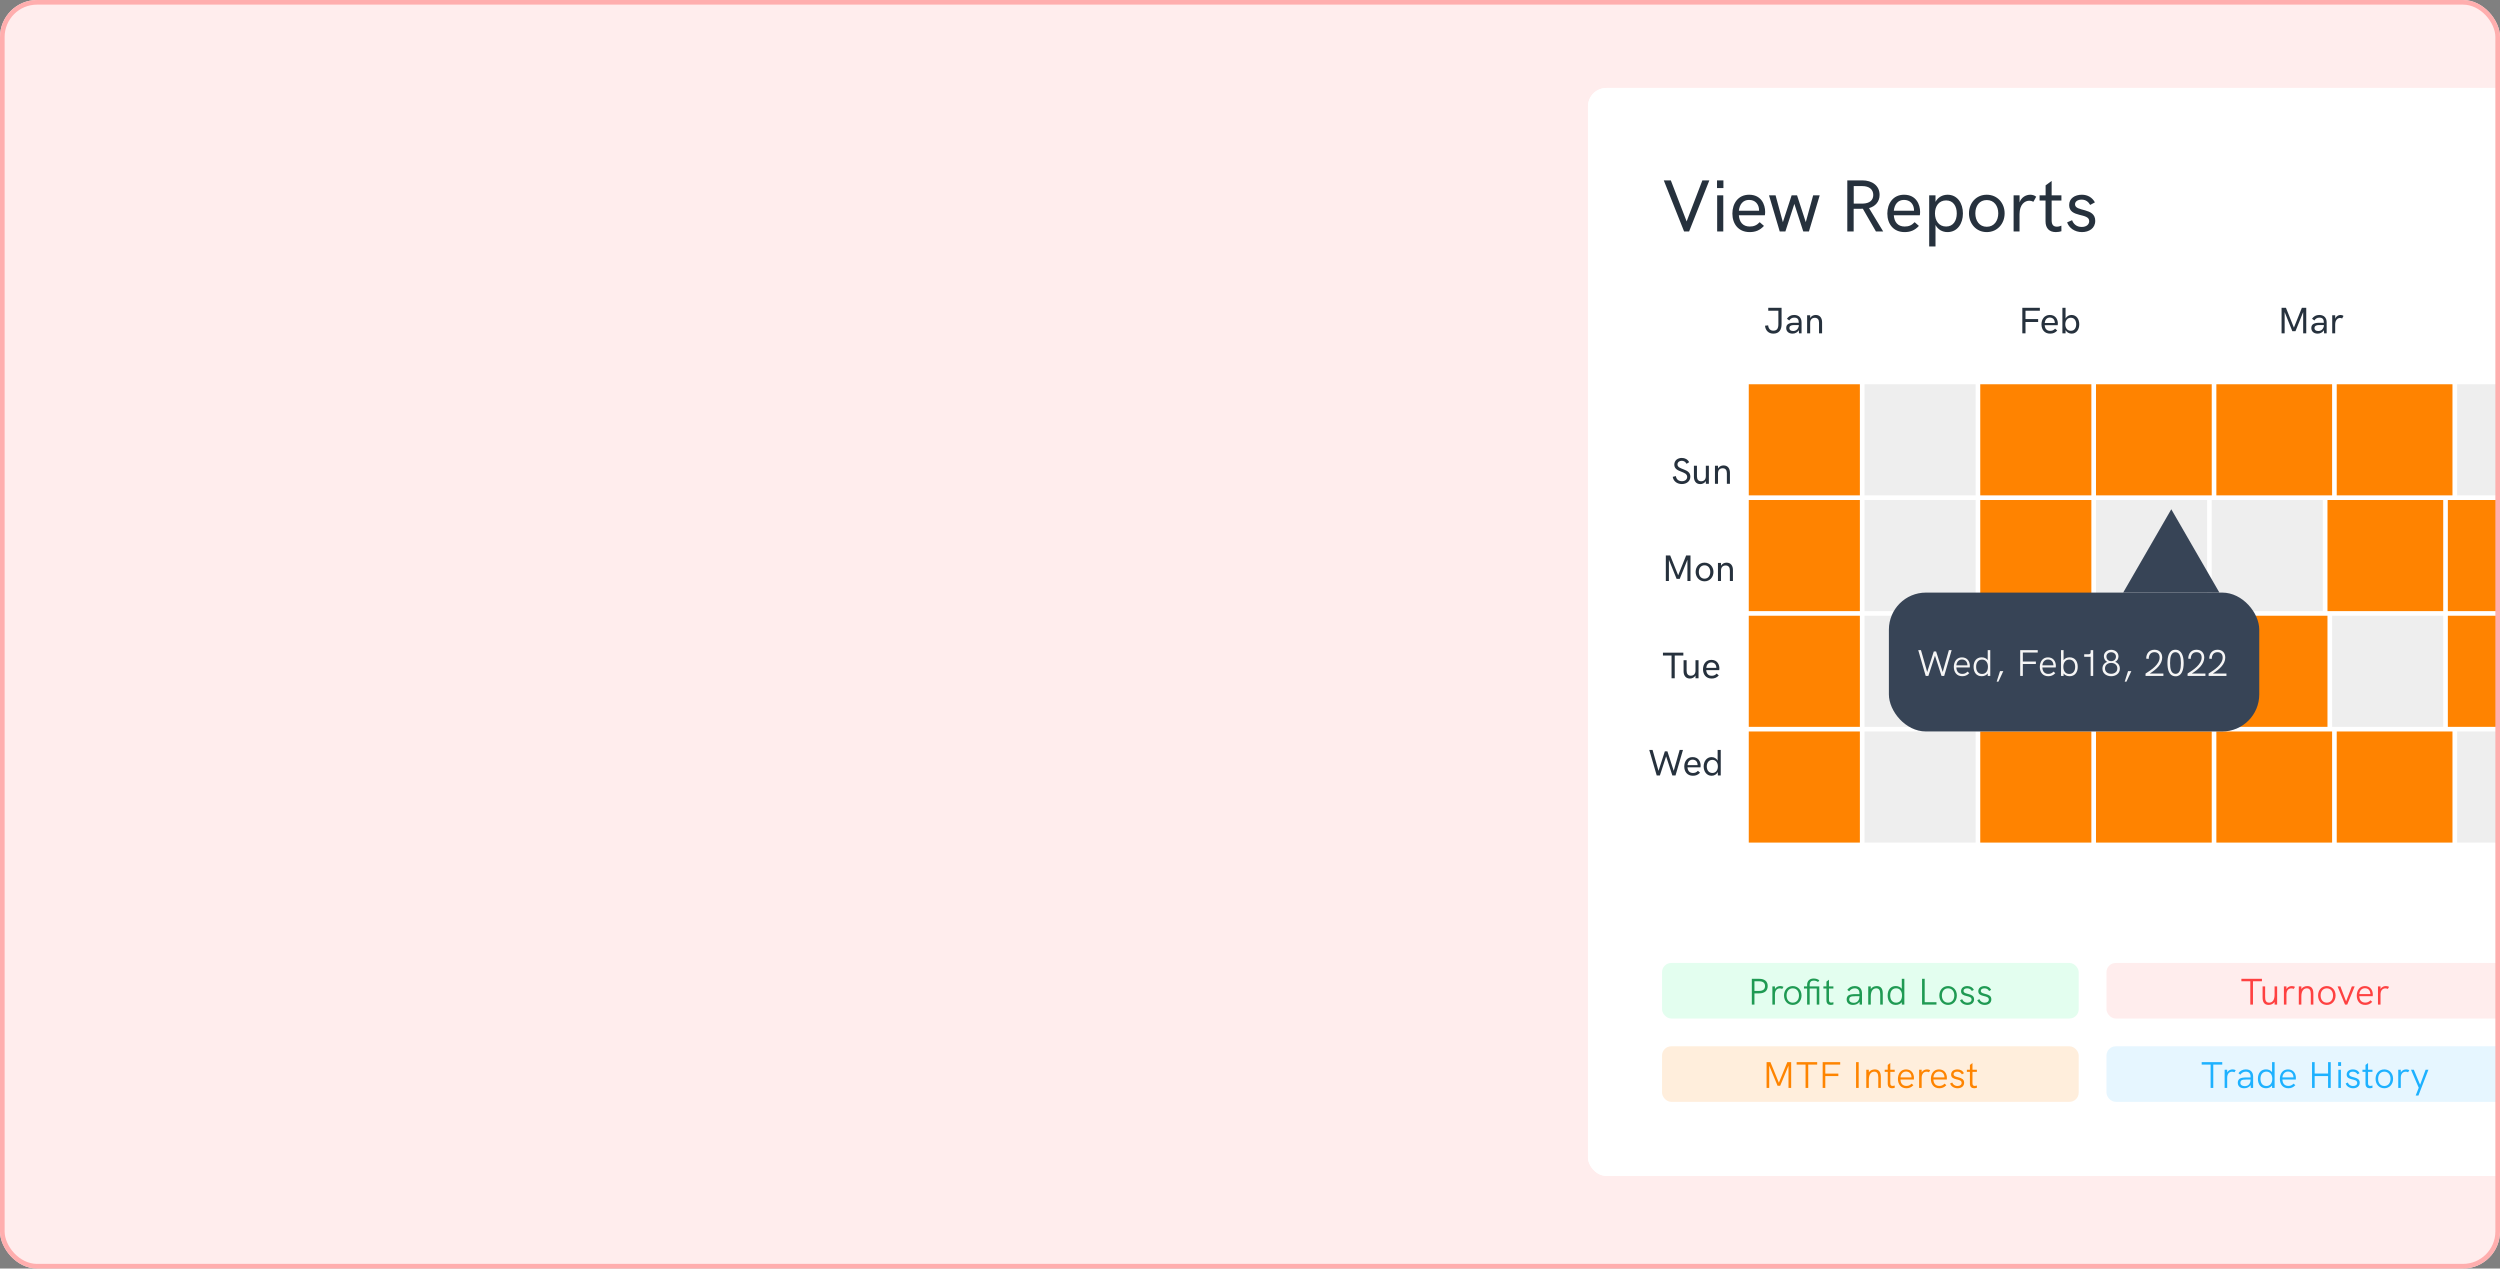 <svg width="540" height="274" viewBox="0 0 540 274" fill="none" xmlns="http://www.w3.org/2000/svg">
<rect x="0" y="0" width="540" height="274" fill="#808080" stroke="none"/>
<rect width="540" height="274" rx="8" fill="#FFEDED"/>
<mask id="mask0_140_10886" style="mask-type:alpha" maskUnits="userSpaceOnUse" x="0" y="0" width="540" height="274">
<rect width="540" height="274" rx="8" fill="#FFC676"/>
</mask>
<g mask="url(#mask0_140_10886)">
<rect x="343" y="19" width="204" height="235" rx="4" fill="white"/>
<rect x="343" y="19" width="204" height="235" rx="4" fill="white"/>
<mask id="mask1_140_10886" style="mask-type:alpha" maskUnits="userSpaceOnUse" x="342" y="19" width="205" height="235">
<path d="M342 23C342 20.791 343.791 19 346 19H543C545.209 19 547 20.791 547 23V250C547 252.209 545.209 254 543 254H346C343.791 254 342 252.209 342 250V23Z" fill="white"/>
</mask>
<g mask="url(#mask1_140_10886)">
<rect x="377.734" y="83" width="24" height="24" fill="#FF8300"/>
<rect x="402.734" y="83" width="24" height="24" fill="#EEEEEE"/>
<rect x="427.734" y="83" width="24" height="24" fill="#FF8300"/>
<rect x="452.734" y="83" width="25" height="24" fill="#FF8300"/>
<rect x="478.734" y="83" width="25" height="24" fill="#FF8300"/>
<rect x="504.734" y="83" width="25" height="24" fill="#FF8300"/>
<rect x="530.734" y="83" width="24" height="24" fill="#EEEEEE"/>
<rect x="377.734" y="108" width="24" height="24" fill="#FF8300"/>
<rect x="402.734" y="108" width="24" height="24" fill="#EEEEEE"/>
<rect x="427.734" y="108" width="24" height="24" fill="#FF8300"/>
<rect x="452.734" y="108" width="24" height="24" fill="#EEEEEE"/>
<rect x="477.734" y="108" width="24" height="24" fill="#EEEEEE"/>
<rect x="502.734" y="108" width="25" height="24" fill="#FF8300"/>
<rect x="528.734" y="108" width="25" height="24" fill="#FF8300"/>
<rect x="377.734" y="133" width="24" height="24" fill="#FF8300"/>
<rect x="402.734" y="133" width="24" height="24" fill="#EEEEEE"/>
<rect x="427.734" y="133" width="24" height="24" fill="#EEEEEE"/>
<rect x="452.734" y="133" width="24" height="24" fill="#FF8300"/>
<rect x="477.734" y="133" width="25" height="24" fill="#FF8300"/>
<rect x="503.734" y="133" width="24" height="24" fill="#EEEEEE"/>
<rect x="528.734" y="133" width="25" height="24" fill="#FF8300"/>
<rect x="377.734" y="158" width="24" height="24" fill="#FF8300"/>
<rect x="402.734" y="158" width="24" height="24" fill="#EEEEEE"/>
<rect x="427.734" y="158" width="24" height="24" fill="#FF8300"/>
<rect x="452.734" y="158" width="25" height="24" fill="#FF8300"/>
<rect x="478.734" y="158" width="25" height="24" fill="#FF8300"/>
<rect x="504.734" y="158" width="25" height="24" fill="#FF8300"/>
<rect x="530.734" y="158" width="24" height="24" fill="#EEEEEE"/>
</g>
<path d="M367.711 38.961L364.313 47.828L360.898 38.961L359.375 38.961L363.766 50L364.844 50L369.219 38.961L367.711 38.961ZM370.875 40.617L372.258 40.617L372.258 38.961L370.875 38.961L370.875 40.617ZM370.906 50L372.227 50L372.227 42.195L370.906 42.195L370.906 50ZM377.938 50.133C379.211 50.133 380.148 49.727 381.016 48.797L380.094 47.992C379.445 48.68 378.805 48.93 377.945 48.93C376.484 48.93 375.695 47.992 375.594 46.492L381.211 46.492C381.242 46.375 381.273 46.062 381.273 45.773C381.273 44.164 380.422 42.062 377.805 42.062C375.414 42.062 374.195 43.984 374.195 46.133C374.195 48.328 375.469 50.133 377.938 50.133ZM375.594 45.523C375.742 44.156 376.477 43.18 377.797 43.18C379.109 43.18 379.797 44.062 379.93 45.031C379.961 45.188 379.961 45.352 379.961 45.523L375.594 45.523ZM384.422 50L385.641 50L387.578 44.039L389.508 50L390.727 50L393.055 42.195L391.641 42.195L390.047 47.984L388.164 42.195L386.992 42.195L385.102 47.992L383.523 42.195L382.109 42.195L384.422 50ZM399.016 50L400.391 50L400.391 45.102L401.672 45.102C401.906 45.102 402.156 45.102 402.375 45.086L405.203 50L406.773 50L403.711 44.953C405.078 44.578 405.992 43.555 405.992 42.094C405.992 40.094 404.375 38.961 402.266 38.961L399.016 38.961L399.016 50ZM400.406 43.977L400.406 40.195L402.273 40.195C403.734 40.195 404.625 40.914 404.625 42.117C404.625 43.266 403.805 43.938 402.383 43.977L400.406 43.977ZM411.406 50.133C412.68 50.133 413.617 49.727 414.484 48.797L413.563 47.992C412.914 48.68 412.273 48.93 411.414 48.93C409.953 48.93 409.164 47.992 409.063 46.492L414.68 46.492C414.711 46.375 414.742 46.062 414.742 45.773C414.742 44.164 413.891 42.062 411.273 42.062C408.883 42.062 407.664 43.984 407.664 46.133C407.664 48.328 408.938 50.133 411.406 50.133ZM409.063 45.523C409.211 44.156 409.945 43.18 411.266 43.18C412.578 43.18 413.266 44.062 413.398 45.031C413.43 45.188 413.43 45.352 413.43 45.523L409.063 45.523ZM416.703 53.234L418.07 53.234L418.07 48.594C418.578 49.578 419.555 50.133 420.656 50.133C422.797 50.133 423.992 48.305 423.992 46.102C423.992 43.906 422.797 42.062 420.68 42.062C419.586 42.062 418.578 42.617 418.07 43.602L418.07 42.195L416.703 42.195L416.703 53.234ZM420.359 48.93C418.836 48.93 417.953 47.703 417.953 46.102C417.953 44.492 418.836 43.289 420.359 43.289C421.883 43.289 422.664 44.516 422.664 46.102C422.664 47.688 421.883 48.93 420.359 48.93ZM429.141 50.133C431.43 50.133 433 48.312 433 46.078C433 43.859 431.43 42.062 429.141 42.062C426.852 42.062 425.297 43.859 425.297 46.078C425.297 48.312 426.852 50.133 429.141 50.133ZM429.141 48.984C427.539 48.984 426.672 47.664 426.672 46.078C426.672 44.5 427.539 43.211 429.141 43.211C430.75 43.211 431.625 44.508 431.625 46.078C431.625 47.656 430.75 48.984 429.141 48.984ZM434.938 50L436.219 50L436.219 46.242C436.219 44.172 437.352 43.352 438.336 43.352C438.648 43.352 438.945 43.438 439.211 43.586L439.82 42.492C439.469 42.195 438.992 42.062 438.531 42.062C437.617 42.062 436.602 42.602 436.227 43.727L436.227 42.195L434.938 42.195L434.938 50ZM444.063 50.133C444.547 50.133 445.016 50.039 445.266 49.945L445.258 48.742C445.031 48.844 444.648 48.961 444.289 48.961C443.57 48.961 443.156 48.586 443.156 47.602L443.156 43.312L445.266 43.312L445.266 42.195L443.156 42.195L443.156 39.086L441.852 40.039L441.852 42.195L440.547 42.195L440.547 43.312L441.836 43.312L441.836 47.82C441.836 49.289 442.633 50.133 444.063 50.133ZM449.703 50.133C451.211 50.133 452.57 49.336 452.57 47.695C452.57 44.75 448.203 45.812 448.203 44.125C448.203 43.539 448.758 43.117 449.641 43.117C450.555 43.117 451.133 43.641 451.477 44.266L452.5 43.711C451.938 42.672 450.953 42.062 449.688 42.062C448.188 42.062 446.938 42.828 446.938 44.297C446.938 47.102 451.266 45.906 451.266 47.758C451.266 48.445 450.719 49.023 449.641 49.023C448.492 49.023 447.836 48.305 447.57 47.562L446.5 48.031C446.891 49.219 448.125 50.133 449.703 50.133Z" fill="#26313D"/>
<rect x="408" y="128" width="80" height="30" rx="8" fill="#374456"/>
<path d="M415.952 146H416.528L417.952 141.624L419.368 146H419.944L421.56 140.424H420.96L419.624 145.152L418.2 140.72H417.696L416.272 145.152L414.928 140.424H414.336L415.952 146ZM425.489 143.832C425.489 142.936 424.985 141.992 423.777 141.992C422.633 141.992 422.025 142.936 422.025 144.048C422.025 145.168 422.641 146.064 423.841 146.064C424.449 146.064 424.905 145.888 425.369 145.4L424.985 145.064C424.625 145.448 424.281 145.56 423.849 145.56C423.073 145.56 422.593 145.04 422.577 144.176H425.465C425.481 144.08 425.489 143.944 425.489 143.832ZM423.777 142.456C424.505 142.456 424.913 142.944 424.953 143.584C424.953 143.656 424.961 143.696 424.961 143.712H422.577C422.625 143.016 423.065 142.456 423.777 142.456ZM429.347 140.424V142.584C429.051 142.2 428.603 141.984 428.043 141.984C426.947 141.984 426.291 142.792 426.291 144.024C426.291 145.2 426.891 146.064 428.043 146.064C428.619 146.064 429.059 145.84 429.347 145.472V146H429.899V140.424H429.347ZM428.123 145.576C427.283 145.576 426.843 144.92 426.843 144.024C426.843 143.088 427.323 142.472 428.123 142.472C428.915 142.472 429.395 143.088 429.395 144.024C429.395 144.92 428.955 145.576 428.123 145.576ZM431.281 147.24H431.657L432.713 144.968H432.001L431.281 147.24ZM436.365 146H436.933V143.424H439.749V142.896H436.933V140.952H440.149V140.424H436.365V146ZM444.067 143.832C444.067 142.936 443.563 141.992 442.355 141.992C441.211 141.992 440.603 142.936 440.603 144.048C440.603 145.168 441.219 146.064 442.419 146.064C443.027 146.064 443.483 145.888 443.947 145.4L443.563 145.064C443.203 145.448 442.859 145.56 442.427 145.56C441.651 145.56 441.171 145.04 441.155 144.176H444.043C444.059 144.08 444.067 143.944 444.067 143.832ZM442.355 142.456C443.083 142.456 443.491 142.944 443.531 143.584C443.531 143.656 443.539 143.696 443.539 143.712H441.155C441.203 143.016 441.643 142.456 442.355 142.456ZM447.037 141.984C446.477 141.984 446.029 142.2 445.733 142.584V140.424H445.181V146H445.733V145.472C446.021 145.84 446.461 146.064 447.037 146.064C448.189 146.064 448.789 145.2 448.789 144.024C448.789 142.792 448.133 141.984 447.037 141.984ZM446.957 145.576C446.125 145.576 445.685 144.92 445.685 144.024C445.685 143.088 446.165 142.472 446.957 142.472C447.757 142.472 448.237 143.088 448.237 144.024C448.237 144.92 447.797 145.576 446.957 145.576ZM451.579 140.424V140.896C451.579 141.224 451.395 141.32 451.115 141.32H450.187V141.864H451.579V146H452.131V140.424H451.579ZM456.014 146.064C456.966 146.064 457.886 145.52 457.886 144.424C457.886 143.728 457.502 143.184 456.862 142.968C457.286 142.768 457.59 142.336 457.59 141.792C457.59 140.92 456.878 140.36 456.022 140.36C455.23 140.36 454.438 140.872 454.438 141.76C454.438 142.312 454.726 142.752 455.166 142.968C454.518 143.184 454.126 143.72 454.126 144.424C454.126 145.52 455.062 146.064 456.014 146.064ZM456.022 142.808C455.414 142.808 454.99 142.424 454.99 141.808C454.99 141.232 455.47 140.888 456.022 140.888C456.622 140.888 457.046 141.28 457.046 141.832C457.046 142.424 456.622 142.808 456.022 142.808ZM456.014 145.536C455.302 145.536 454.678 145.152 454.678 144.384C454.678 143.656 455.23 143.192 456.014 143.192C456.79 143.192 457.342 143.656 457.342 144.384C457.342 145.152 456.718 145.536 456.014 145.536ZM458.937 147.24H459.313L460.369 144.968H459.657L458.937 147.24ZM464.357 145.48C465.773 144.592 467.037 143.456 467.037 142.032C467.037 140.96 466.357 140.344 465.365 140.344C464.213 140.344 463.581 141.176 463.581 142.272L464.125 142.312C464.133 141.488 464.517 140.872 465.365 140.872C466.085 140.872 466.477 141.32 466.477 142.024C466.477 143.504 464.741 144.672 463.437 145.488V146H467.293V145.48H464.357ZM469.952 146.08C471.224 146.08 471.672 144.752 471.672 143.224C471.672 141.696 471.216 140.344 469.896 140.344C468.448 140.344 468.168 141.888 468.168 143.216C468.168 144.544 468.464 146.08 469.952 146.08ZM469.936 145.552C468.92 145.552 468.736 144.392 468.736 143.216C468.736 142.016 468.92 140.872 469.896 140.872C470.832 140.872 471.08 141.928 471.08 143.216C471.08 144.48 470.84 145.552 469.936 145.552ZM473.436 145.48C474.852 144.592 476.116 143.456 476.116 142.032C476.116 140.96 475.436 140.344 474.444 140.344C473.292 140.344 472.66 141.176 472.66 142.272L473.204 142.312C473.212 141.488 473.596 140.872 474.444 140.872C475.164 140.872 475.556 141.32 475.556 142.024C475.556 143.504 473.82 144.672 472.516 145.488V146H476.372V145.48H473.436ZM477.975 145.48C479.391 144.592 480.655 143.456 480.655 142.032C480.655 140.96 479.975 140.344 478.983 140.344C477.831 140.344 477.199 141.176 477.199 142.272L477.743 142.312C477.751 141.488 478.135 140.872 478.983 140.872C479.703 140.872 480.095 141.32 480.095 142.024C480.095 143.504 478.359 144.672 477.055 145.488V146H480.911V145.48H477.975Z" fill="#F5F5F5"/>
<path d="M469 110L479.392 128H458.608L469 110Z" fill="#374456"/>
<path d="M383.039 72.066C384.297 72.066 384.82 71.234 384.82 69.996L384.82 66.481L381.941 66.481L381.941 67.113L384.129 67.113L384.129 70.004C384.129 70.93 383.855 71.426 383.039 71.426C382.34 71.426 381.969 70.941 381.922 70.277L381.246 70.352C381.316 71.32 381.969 72.066 383.039 72.066ZM387.535 68.031C386.82 68.031 386.352 68.332 385.973 68.852L386.48 69.219C386.715 68.856 387.047 68.609 387.543 68.609C388.281 68.609 388.531 68.965 388.535 69.727L387.43 69.727C386.469 69.727 385.82 70.035 385.82 70.844C385.82 71.617 386.398 72.066 387.191 72.066C387.727 72.066 388.266 71.812 388.543 71.305L388.586 72L389.137 72L389.137 69.621C389.137 68.652 388.559 68.031 387.535 68.031ZM387.32 71.5C386.789 71.5 386.5 71.246 386.5 70.867C386.5 70.473 386.813 70.211 387.469 70.211L388.535 70.211L388.535 70.465C388.406 71.051 387.98 71.5 387.32 71.5ZM390.336 72L390.996 72L390.996 69.75C390.996 69.016 391.391 68.644 392.012 68.644C392.602 68.644 392.91 69.047 392.91 69.691L392.91 72L393.57 72L393.57 69.57C393.559 68.734 393.141 68.031 392.191 68.031C391.719 68.031 391.266 68.246 390.996 68.691L390.996 68.098L390.336 68.098L390.336 72Z" fill="#26313D"/>
<path d="M436.82 72L437.508 72L437.508 69.551L440.238 69.551L440.238 68.914L437.508 68.914L437.508 67.113L440.609 67.113L440.609 66.481L436.82 66.481L436.82 72ZM442.828 72.066C443.465 72.066 443.934 71.863 444.367 71.398L443.906 70.996C443.582 71.34 443.262 71.465 442.832 71.465C442.102 71.465 441.707 70.996 441.656 70.246L444.465 70.246C444.48 70.188 444.496 70.031 444.496 69.887C444.496 69.082 444.07 68.031 442.762 68.031C441.566 68.031 440.957 68.992 440.957 70.066C440.957 71.164 441.594 72.066 442.828 72.066ZM441.656 69.762C441.73 69.078 442.098 68.59 442.758 68.59C443.414 68.59 443.758 69.031 443.824 69.516C443.84 69.594 443.84 69.676 443.84 69.762L441.656 69.762ZM447.465 72.066C448.523 72.066 449.121 71.144 449.121 70.047C449.121 68.945 448.523 68.031 447.453 68.031C446.902 68.031 446.414 68.309 446.16 68.801L446.16 66.481L445.477 66.481L445.477 72L446.16 72L446.16 71.293C446.414 71.789 446.918 72.066 447.465 72.066ZM447.305 71.453C446.543 71.453 446.102 70.848 446.102 70.047C446.102 69.246 446.543 68.633 447.305 68.633C448.066 68.633 448.457 69.254 448.457 70.047C448.457 70.84 448.066 71.453 447.305 71.453Z" fill="#26313D"/>
<path d="M497.207 66.481L495.484 70.769L493.762 66.481L492.82 66.481L492.82 72L493.484 72L493.484 67.41L495.148 71.539L495.82 71.539L497.484 67.41L497.484 72L498.148 72L498.148 66.481L497.207 66.481ZM500.957 68.031C500.242 68.031 499.773 68.332 499.395 68.852L499.902 69.219C500.137 68.856 500.469 68.609 500.965 68.609C501.703 68.609 501.953 68.965 501.957 69.727L500.852 69.727C499.891 69.727 499.242 70.035 499.242 70.844C499.242 71.617 499.82 72.066 500.613 72.066C501.148 72.066 501.688 71.812 501.965 71.305L502.008 72L502.559 72L502.559 69.621C502.559 68.652 501.98 68.031 500.957 68.031ZM500.742 71.5C500.211 71.5 499.922 71.246 499.922 70.867C499.922 70.473 500.234 70.211 500.891 70.211L501.957 70.211L501.957 70.465C501.828 71.051 501.402 71.5 500.742 71.5ZM503.758 72L504.398 72L504.398 70.121C504.398 69.086 504.965 68.676 505.457 68.676C505.613 68.676 505.762 68.719 505.895 68.793L506.199 68.246C506.023 68.098 505.785 68.031 505.555 68.031C505.098 68.031 504.59 68.301 504.402 68.863L504.402 68.098L503.758 68.098L503.758 72Z" fill="#26313D"/>
<path d="M363.293 104.555C364.313 104.555 365.117 103.93 365.117 102.953C365.117 101.129 362.336 101.547 362.336 100.328C362.336 99.859 362.727 99.527 363.238 99.527C363.703 99.527 364.059 99.746 364.293 100.18L364.863 99.828C364.504 99.191 363.938 98.914 363.262 98.914C362.375 98.914 361.648 99.461 361.648 100.359C361.648 102.109 364.43 101.664 364.43 103.012C364.43 103.539 364 103.941 363.305 103.941C362.617 103.941 362.086 103.57 361.988 102.832L361.309 103.004C361.477 104.02 362.332 104.555 363.293 104.555ZM367.262 104.566C367.734 104.566 368.195 104.352 368.461 103.906L368.461 104.5L369.117 104.5L369.117 100.598L368.461 100.598L368.461 102.848C368.461 103.578 368.063 103.953 367.441 103.953C366.852 103.953 366.543 103.551 366.543 102.906L366.543 100.598L365.887 100.598L365.887 103.023C365.898 103.859 366.313 104.566 367.262 104.566ZM370.43 104.5L371.09 104.5L371.09 102.25C371.09 101.516 371.484 101.145 372.105 101.145C372.695 101.145 373.004 101.547 373.004 102.191L373.004 104.5L373.664 104.5L373.664 102.07C373.652 101.234 373.234 100.531 372.285 100.531C371.813 100.531 371.359 100.746 371.09 101.191L371.09 100.598L370.43 100.598L370.43 104.5Z" fill="#26313D"/>
<path d="M364.207 119.98L362.484 124.27L360.762 119.98L359.82 119.98L359.82 125.5L360.484 125.5L360.484 120.91L362.148 125.039L362.82 125.039L364.484 120.91L364.484 125.5L365.148 125.5L365.148 119.98L364.207 119.98ZM368.18 125.566C369.324 125.566 370.109 124.656 370.109 123.539C370.109 122.43 369.324 121.531 368.18 121.531C367.035 121.531 366.258 122.43 366.258 123.539C366.258 124.656 367.035 125.566 368.18 125.566ZM368.18 124.992C367.379 124.992 366.945 124.332 366.945 123.539C366.945 122.75 367.379 122.105 368.18 122.105C368.984 122.105 369.422 122.754 369.422 123.539C369.422 124.328 368.984 124.992 368.18 124.992ZM371.078 125.5L371.738 125.5L371.738 123.25C371.738 122.516 372.133 122.145 372.754 122.145C373.344 122.145 373.652 122.547 373.652 123.191L373.652 125.5L374.313 125.5L374.313 123.07C374.301 122.234 373.883 121.531 372.934 121.531C372.461 121.531 372.008 121.746 371.738 122.191L371.738 121.598L371.078 121.598L371.078 125.5Z" fill="#26313D"/>
<path d="M361.055 146.5L361.742 146.5L361.742 141.598L363.602 141.598L363.602 140.98L359.195 140.98L359.195 141.598L361.055 141.598L361.055 146.5ZM365.027 146.566C365.5 146.566 365.961 146.352 366.227 145.906L366.227 146.5L366.883 146.5L366.883 142.598L366.227 142.598L366.227 144.848C366.227 145.578 365.828 145.953 365.207 145.953C364.617 145.953 364.309 145.551 364.309 144.906L364.309 142.598L363.652 142.598L363.652 145.023C363.664 145.859 364.078 146.566 365.027 146.566ZM369.719 146.566C370.355 146.566 370.824 146.363 371.258 145.898L370.797 145.496C370.473 145.84 370.152 145.965 369.723 145.965C368.992 145.965 368.598 145.496 368.547 144.746L371.355 144.746C371.371 144.687 371.387 144.531 371.387 144.387C371.387 143.582 370.961 142.531 369.652 142.531C368.457 142.531 367.848 143.492 367.848 144.566C367.848 145.664 368.484 146.566 369.719 146.566ZM368.547 144.262C368.621 143.578 368.988 143.09 369.648 143.09C370.305 143.09 370.648 143.531 370.715 144.016C370.73 144.094 370.73 144.176 370.73 144.262L368.547 144.262Z" fill="#26313D"/>
<path d="M357.852 167.5L358.535 167.5L359.883 163.371L361.23 167.5L361.91 167.5L363.523 161.98L362.809 161.98L361.523 166.504L360.156 162.285L359.609 162.285L358.238 166.504L356.953 161.98L356.238 161.98L357.852 167.5ZM365.672 167.566C366.309 167.566 366.777 167.363 367.211 166.898L366.75 166.496C366.426 166.84 366.105 166.965 365.676 166.965C364.945 166.965 364.551 166.496 364.5 165.746L367.309 165.746C367.324 165.687 367.34 165.531 367.34 165.387C367.34 164.582 366.914 163.531 365.605 163.531C364.41 163.531 363.801 164.492 363.801 165.566C363.801 166.664 364.438 167.566 365.672 167.566ZM364.5 165.262C364.574 164.578 364.941 164.09 365.602 164.09C366.258 164.09 366.602 164.531 366.668 165.016C366.684 165.094 366.684 165.176 366.684 165.262L364.5 165.262ZM369.715 167.566C370.277 167.566 370.781 167.277 371.035 166.762L371.063 167.5L371.68 167.5L371.68 161.98L371.008 161.98L371.008 164.301C370.754 163.809 370.25 163.531 369.703 163.531C368.645 163.531 367.992 164.449 367.992 165.547C367.992 166.648 368.645 167.566 369.715 167.566ZM369.871 166.965C369.105 166.965 368.664 166.344 368.664 165.547C368.664 164.754 369.105 164.133 369.871 164.133C370.629 164.133 371.063 164.746 371.063 165.547C371.063 166.352 370.629 166.965 369.871 166.965Z" fill="#26313D"/>
<rect x="359" y="208" width="90" height="12" rx="2" fill="#E3FEEF"/>
<path d="M378.392 217H378.96V214.568H379.984C381.16 214.568 381.824 214 381.824 212.984C381.824 211.984 381.168 211.424 379.984 211.424H378.392V217ZM378.96 214.04V211.952H379.928C380.8 211.952 381.248 212.304 381.248 212.992C381.248 213.68 380.8 214.04 379.928 214.04H378.96ZM384.553 212.992C384.153 212.992 383.673 213.128 383.385 213.648V213.056H382.833V217H383.385V214.8C383.385 213.944 383.833 213.488 384.441 213.488C384.609 213.488 384.777 213.528 384.961 213.608L385.233 213.16C385.017 213.04 384.793 212.992 384.553 212.992ZM387.237 217.064C388.365 217.064 389.133 216.184 389.133 215.024C389.133 213.856 388.357 212.992 387.237 212.992C386.109 212.992 385.349 213.856 385.349 215.024C385.349 216.192 386.109 217.064 387.237 217.064ZM387.237 216.576C386.397 216.576 385.901 215.92 385.901 215.024C385.901 214.136 386.389 213.48 387.237 213.48C388.077 213.48 388.581 214.128 388.581 215.024C388.581 215.904 388.085 216.576 387.237 216.576ZM392.968 213.056H390.888V212.744C390.888 212.096 391.2 211.816 391.768 211.816C392.152 211.816 392.44 211.928 392.704 212.12L392.968 211.736C392.608 211.488 392.224 211.36 391.744 211.36C390.968 211.36 390.336 211.8 390.336 212.736V213.056H389.656V213.52H390.336V217H390.888V213.52H392.416V217H392.968V213.056ZM396.012 216.472C395.836 216.528 395.684 216.56 395.548 216.56C395.236 216.56 395.06 216.384 395.06 216V213.52H396.012V213.056H395.06V211.616L394.508 212.032V213.056H393.852V213.52H394.508V216.072C394.508 216.768 394.892 217.064 395.42 217.064C395.604 217.064 395.812 217.024 396.02 216.96L396.012 216.472ZM400.623 212.992C399.951 212.992 399.439 213.248 399.015 213.8L399.415 214.136C399.735 213.696 400.119 213.48 400.615 213.48C401.279 213.48 401.639 213.856 401.639 214.544V214.728H400.831C400.055 214.728 399.631 214.8 399.327 214.976C399.039 215.152 398.879 215.456 398.879 215.856C398.879 216.616 399.383 217.064 400.239 217.064C400.863 217.064 401.343 216.832 401.655 216.392L401.687 217H402.191V214.544C402.191 213.56 401.615 212.992 400.623 212.992ZM400.399 216.608C399.807 216.608 399.431 216.328 399.431 215.888C399.431 215.664 399.503 215.488 399.647 215.376C399.839 215.224 400.151 215.176 400.879 215.176H401.639V215.232C401.639 216.072 401.159 216.608 400.399 216.608ZM405.393 212.992C404.825 212.992 404.345 213.232 404.089 213.632V213.056H403.537V217H404.089V215.232C404.089 214.12 404.521 213.48 405.265 213.48C405.857 213.48 406.129 213.872 406.129 214.72V217H406.681V214.584C406.681 213.536 406.241 212.992 405.393 212.992ZM410.788 211.424V213.584C410.492 213.2 410.044 212.984 409.484 212.984C408.388 212.984 407.732 213.792 407.732 215.024C407.732 216.2 408.332 217.064 409.484 217.064C410.06 217.064 410.5 216.84 410.788 216.472V217H411.34V211.424H410.788ZM409.564 216.576C408.724 216.576 408.284 215.92 408.284 215.024C408.284 214.088 408.764 213.472 409.564 213.472C410.356 213.472 410.836 214.088 410.836 215.024C410.836 215.92 410.396 216.576 409.564 216.576ZM415.166 217H418.278V216.472H415.734V211.424H415.166V217ZM420.784 217.064C421.912 217.064 422.68 216.184 422.68 215.024C422.68 213.856 421.904 212.992 420.784 212.992C419.656 212.992 418.896 213.856 418.896 215.024C418.896 216.192 419.656 217.064 420.784 217.064ZM420.784 216.576C419.944 216.576 419.448 215.92 419.448 215.024C419.448 214.136 419.936 213.48 420.784 213.48C421.624 213.48 422.128 214.128 422.128 215.024C422.128 215.904 421.632 216.576 420.784 216.576ZM424.986 217.064C425.746 217.064 426.402 216.664 426.402 215.864C426.402 214.368 424.122 214.96 424.122 214.024C424.122 213.68 424.434 213.48 424.922 213.48C425.41 213.48 425.722 213.704 425.914 214.056L426.354 213.816C426.082 213.256 425.57 212.992 424.938 212.992C424.146 212.992 423.586 213.416 423.586 214.104C423.586 215.504 425.858 214.848 425.858 215.896C425.858 216.312 425.514 216.576 424.978 216.576C424.362 216.576 423.978 216.232 423.834 215.824L423.37 216.032C423.578 216.664 424.21 217.064 424.986 217.064ZM428.713 217.064C429.473 217.064 430.129 216.664 430.129 215.864C430.129 214.368 427.849 214.96 427.849 214.024C427.849 213.68 428.161 213.48 428.649 213.48C429.137 213.48 429.449 213.704 429.641 214.056L430.081 213.816C429.809 213.256 429.297 212.992 428.665 212.992C427.873 212.992 427.313 213.416 427.313 214.104C427.313 215.504 429.585 214.848 429.585 215.896C429.585 216.312 429.241 216.576 428.705 216.576C428.089 216.576 427.705 216.232 427.561 215.824L427.097 216.032C427.305 216.664 427.937 217.064 428.713 217.064Z" fill="#1F9A53"/>
<rect x="455" y="208" width="90" height="12" rx="2" fill="#FFEDED"/>
<path d="M486.067 217H486.643V211.952H488.579V211.424H484.139V211.952H486.067V217ZM491.31 213.056V214.872C491.31 215.896 490.918 216.576 490.134 216.576C489.382 216.576 489.27 215.976 489.27 215.336V213.056H488.718V215.472C488.718 216.448 489.11 217.064 490.006 217.064C490.526 217.064 491.03 216.856 491.31 216.432V217H491.862V213.056H491.31ZM495.042 212.992C494.642 212.992 494.162 213.128 493.874 213.648V213.056H493.322V217H493.874V214.8C493.874 213.944 494.322 213.488 494.93 213.488C495.098 213.488 495.266 213.528 495.45 213.608L495.722 213.16C495.506 213.04 495.282 212.992 495.042 212.992ZM498.397 212.992C497.829 212.992 497.349 213.232 497.093 213.632V213.056H496.541V217H497.093V215.232C497.093 214.12 497.525 213.48 498.269 213.48C498.861 213.48 499.133 213.872 499.133 214.72V217H499.685V214.584C499.685 213.536 499.245 212.992 498.397 212.992ZM502.592 217.064C503.72 217.064 504.488 216.184 504.488 215.024C504.488 213.856 503.712 212.992 502.592 212.992C501.464 212.992 500.704 213.856 500.704 215.024C500.704 216.192 501.464 217.064 502.592 217.064ZM502.592 216.576C501.752 216.576 501.256 215.92 501.256 215.024C501.256 214.136 501.744 213.48 502.592 213.48C503.432 213.48 503.936 214.128 503.936 215.024C503.936 215.904 503.44 216.576 502.592 216.576ZM506.526 217H506.998L508.614 213.056H508.006L506.758 216.296L505.518 213.056H504.918L506.526 217ZM512.528 214.832C512.528 213.936 512.024 212.992 510.816 212.992C509.672 212.992 509.064 213.936 509.064 215.048C509.064 216.168 509.68 217.064 510.88 217.064C511.488 217.064 511.944 216.888 512.408 216.4L512.024 216.064C511.664 216.448 511.32 216.56 510.888 216.56C510.112 216.56 509.632 216.04 509.616 215.176H512.504C512.52 215.08 512.528 214.944 512.528 214.832ZM510.816 213.456C511.544 213.456 511.952 213.944 511.992 214.584C511.992 214.656 512 214.696 512 214.712H509.616C509.664 214.016 510.104 213.456 510.816 213.456ZM515.362 212.992C514.962 212.992 514.482 213.128 514.194 213.648V213.056H513.642V217H514.194V214.8C514.194 213.944 514.642 213.488 515.25 213.488C515.418 213.488 515.586 213.528 515.77 213.608L516.042 213.16C515.826 213.04 515.602 212.992 515.362 212.992Z" fill="#FE4141"/>
<rect x="359" y="226" width="90" height="12" rx="2" fill="#FFEEDC"/>
<path d="M386.06 229.424L384.236 233.872L382.412 229.424H381.58V235H382.148V230.168L383.956 234.536H384.516L386.316 230.184V235H386.892V229.424H386.06ZM390.001 235H390.577V229.952H392.513V229.424H388.073V229.952H390.001V235ZM393.697 235H394.265V232.424H397.081V231.896H394.265V229.952H397.481V229.424H393.697V235ZM400.908 235H401.476V229.424H400.908V235ZM404.971 230.992C404.403 230.992 403.923 231.232 403.667 231.632V231.056H403.115V235H403.667V233.232C403.667 232.12 404.099 231.48 404.843 231.48C405.435 231.48 405.707 231.872 405.707 232.72V235H406.259V232.584C406.259 231.536 405.819 230.992 404.971 230.992ZM409.255 234.472C409.079 234.528 408.927 234.56 408.791 234.56C408.479 234.56 408.303 234.384 408.303 234V231.52H409.255V231.056H408.303V229.616L407.751 230.032V231.056H407.095V231.52H407.751V234.072C407.751 234.768 408.135 235.064 408.663 235.064C408.847 235.064 409.055 235.024 409.263 234.96L409.255 234.472ZM413.415 232.832C413.415 231.936 412.911 230.992 411.703 230.992C410.559 230.992 409.951 231.936 409.951 233.048C409.951 234.168 410.567 235.064 411.767 235.064C412.375 235.064 412.831 234.888 413.295 234.4L412.911 234.064C412.551 234.448 412.207 234.56 411.775 234.56C410.999 234.56 410.519 234.04 410.503 233.176H413.391C413.407 233.08 413.415 232.944 413.415 232.832ZM411.703 231.456C412.431 231.456 412.839 231.944 412.879 232.584C412.879 232.656 412.887 232.696 412.887 232.712H410.503C410.551 232.016 410.991 231.456 411.703 231.456ZM416.249 230.992C415.849 230.992 415.369 231.128 415.081 231.648V231.056H414.529V235H415.081V232.8C415.081 231.944 415.529 231.488 416.137 231.488C416.305 231.488 416.473 231.528 416.657 231.608L416.929 231.16C416.713 231.04 416.489 230.992 416.249 230.992ZM420.532 232.832C420.532 231.936 420.028 230.992 418.82 230.992C417.676 230.992 417.068 231.936 417.068 233.048C417.068 234.168 417.684 235.064 418.884 235.064C419.492 235.064 419.948 234.888 420.412 234.4L420.028 234.064C419.668 234.448 419.324 234.56 418.892 234.56C418.116 234.56 417.636 234.04 417.62 233.176H420.508C420.524 233.08 420.532 232.944 420.532 232.832ZM418.82 231.456C419.548 231.456 419.956 231.944 419.996 232.584C419.996 232.656 420.004 232.696 420.004 232.712H417.62C417.668 232.016 418.108 231.456 418.82 231.456ZM422.838 235.064C423.598 235.064 424.254 234.664 424.254 233.864C424.254 232.368 421.974 232.96 421.974 232.024C421.974 231.68 422.286 231.48 422.774 231.48C423.262 231.48 423.574 231.704 423.766 232.056L424.206 231.816C423.934 231.256 423.422 230.992 422.79 230.992C421.998 230.992 421.438 231.416 421.438 232.104C421.438 233.504 423.71 232.848 423.71 233.896C423.71 234.312 423.366 234.576 422.83 234.576C422.214 234.576 421.83 234.232 421.686 233.824L421.222 234.032C421.43 234.664 422.062 235.064 422.838 235.064ZM427.005 234.472C426.829 234.528 426.677 234.56 426.541 234.56C426.229 234.56 426.053 234.384 426.053 234V231.52H427.005V231.056H426.053V229.616L425.501 230.032V231.056H424.845V231.52H425.501V234.072C425.501 234.768 425.885 235.064 426.413 235.064C426.597 235.064 426.805 235.024 427.013 234.96L427.005 234.472Z" fill="#FE8400"/>
<rect x="455" y="226" width="90" height="12" rx="2" fill="#E6F6FF"/>
<path d="M477.493 235H478.069V229.952H480.005V229.424H475.565V229.952H477.493V235ZM482.241 230.992C481.841 230.992 481.361 231.128 481.073 231.648V231.056H480.521V235H481.073V232.8C481.073 231.944 481.521 231.488 482.129 231.488C482.297 231.488 482.465 231.528 482.649 231.608L482.921 231.16C482.705 231.04 482.481 230.992 482.241 230.992ZM485.108 230.992C484.436 230.992 483.924 231.248 483.5 231.8L483.9 232.136C484.22 231.696 484.604 231.48 485.1 231.48C485.764 231.48 486.124 231.856 486.124 232.544V232.728H485.316C484.54 232.728 484.116 232.8 483.812 232.976C483.524 233.152 483.364 233.456 483.364 233.856C483.364 234.616 483.868 235.064 484.724 235.064C485.348 235.064 485.828 234.832 486.14 234.392L486.172 235H486.676V232.544C486.676 231.56 486.1 230.992 485.108 230.992ZM484.884 234.608C484.292 234.608 483.916 234.328 483.916 233.888C483.916 233.664 483.988 233.488 484.132 233.376C484.324 233.224 484.636 233.176 485.364 233.176H486.124V233.232C486.124 234.072 485.644 234.608 484.884 234.608ZM490.765 229.424V231.584C490.469 231.2 490.021 230.984 489.461 230.984C488.365 230.984 487.709 231.792 487.709 233.024C487.709 234.2 488.309 235.064 489.461 235.064C490.037 235.064 490.477 234.84 490.765 234.472V235H491.317V229.424H490.765ZM489.541 234.576C488.701 234.576 488.261 233.92 488.261 233.024C488.261 232.088 488.741 231.472 489.541 231.472C490.333 231.472 490.813 232.088 490.813 233.024C490.813 233.92 490.373 234.576 489.541 234.576ZM495.915 232.832C495.915 231.936 495.411 230.992 494.203 230.992C493.059 230.992 492.451 231.936 492.451 233.048C492.451 234.168 493.067 235.064 494.267 235.064C494.875 235.064 495.331 234.888 495.795 234.4L495.411 234.064C495.051 234.448 494.707 234.56 494.275 234.56C493.499 234.56 493.019 234.04 493.003 233.176H495.891C495.907 233.08 495.915 232.944 495.915 232.832ZM494.203 231.456C494.931 231.456 495.339 231.944 495.379 232.584C495.379 232.656 495.387 232.696 495.387 232.712H493.003C493.051 232.016 493.491 231.456 494.203 231.456ZM499.4 235H499.968V232.424H502.864V235H503.44V229.424H502.864V231.888H499.968V229.424H499.4V235ZM505.035 230.24H505.675V229.424H505.035V230.24ZM505.083 235H505.635V231.056H505.083V235ZM508.283 235.064C509.043 235.064 509.699 234.664 509.699 233.864C509.699 232.368 507.419 232.96 507.419 232.024C507.419 231.68 507.731 231.48 508.219 231.48C508.707 231.48 509.019 231.704 509.211 232.056L509.651 231.816C509.379 231.256 508.867 230.992 508.235 230.992C507.443 230.992 506.883 231.416 506.883 232.104C506.883 233.504 509.155 232.848 509.155 233.896C509.155 234.312 508.811 234.576 508.275 234.576C507.659 234.576 507.275 234.232 507.131 233.824L506.667 234.032C506.875 234.664 507.507 235.064 508.283 235.064ZM512.45 234.472C512.274 234.528 512.122 234.56 511.986 234.56C511.674 234.56 511.498 234.384 511.498 234V231.52H512.45V231.056H511.498V229.616L510.946 230.032V231.056H510.29V231.52H510.946V234.072C510.946 234.768 511.33 235.064 511.858 235.064C512.042 235.064 512.25 235.024 512.458 234.96L512.45 234.472ZM515.01 235.064C516.138 235.064 516.906 234.184 516.906 233.024C516.906 231.856 516.13 230.992 515.01 230.992C513.882 230.992 513.122 231.856 513.122 233.024C513.122 234.192 513.882 235.064 515.01 235.064ZM515.01 234.576C514.17 234.576 513.674 233.92 513.674 233.024C513.674 232.136 514.162 231.48 515.01 231.48C515.85 231.48 516.354 232.128 516.354 233.024C516.354 233.904 515.858 234.576 515.01 234.576ZM519.741 230.992C519.341 230.992 518.861 231.128 518.573 231.648V231.056H518.021V235H518.573V232.8C518.573 231.944 519.021 231.488 519.629 231.488C519.797 231.488 519.965 231.528 520.149 231.608L520.421 231.16C520.205 231.04 519.981 230.992 519.741 230.992ZM521.789 236.632H522.381L524.541 231.056H523.933L522.741 234.304L521.381 231.056H520.773L522.445 234.952L521.789 236.632Z" fill="#1DB1FF"/>
</g>
<rect x="0.5" y="0.5" width="539" height="273" rx="7.5" stroke="#FFAEAE"/>
</svg>
